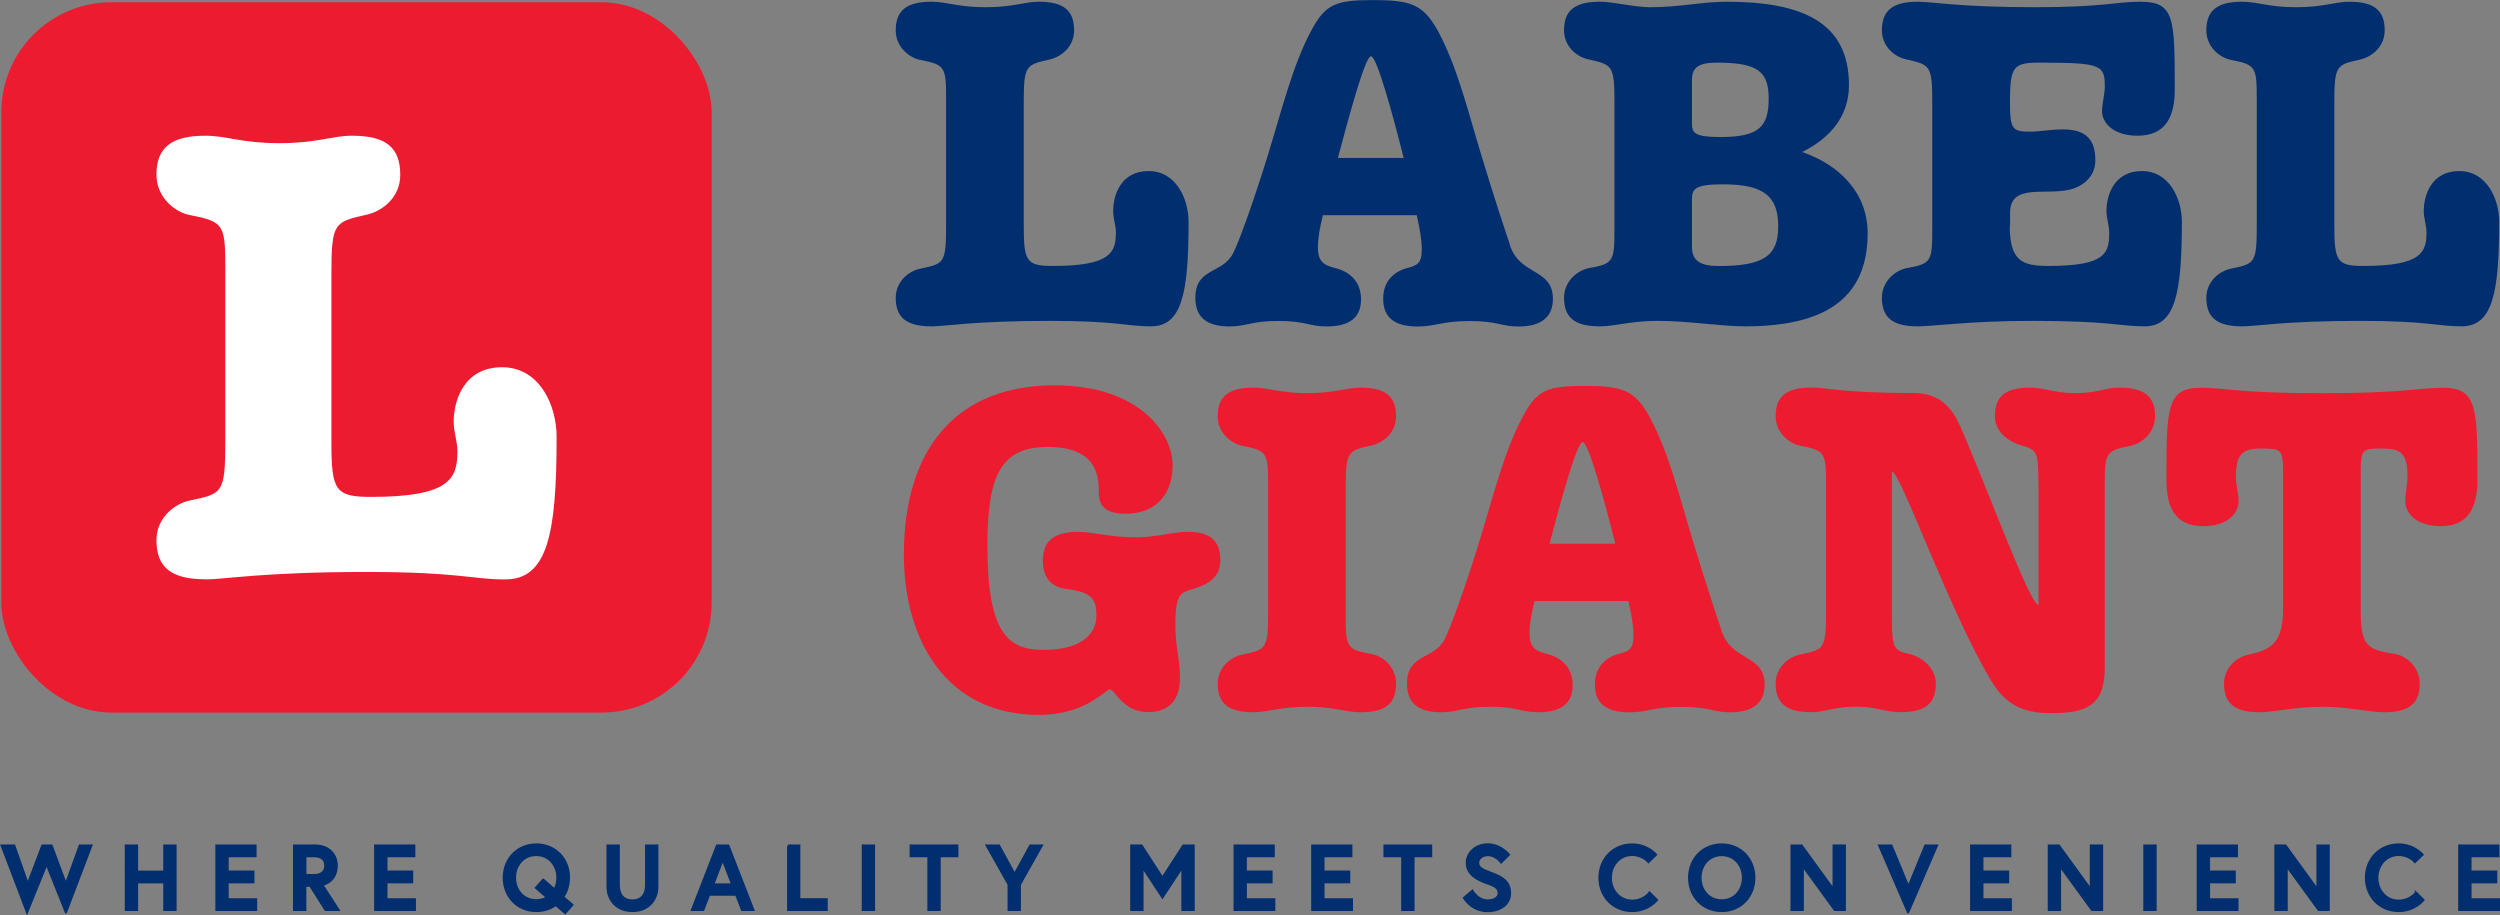 <svg viewBox="0 0 301.37 110.34" data-name="Layer 1" id="Layer_1" xmlns="http://www.w3.org/2000/svg"><rect x="0" y="0" width="301.37" height="110.34" fill="#808080" stroke="none"/><defs><style>.cls-1{fill:#ed1b2f}.cls-3,.cls-4{fill:#002e6e}.cls-4{stroke:#002e6e;stroke-miterlimit:10;stroke-width:.28px}</style></defs><rect ry="13.27" rx="13.27" class="cls-1" y=".27" x=".16" height="85.63" width="85.63"></rect><path style="fill:#fff" d="M24.77 69.83c-4.11 0-5.91-1.42-5.91-4.71 0-2.69 2.17-4.41 4.04-4.79 3.89-.82 4.26-.82 4.26-7.1V32.96c0-5.83 0-6.21-4.26-7.03-1.87-.37-4.04-2.17-4.04-4.86 0-3.29 1.8-4.71 5.91-4.71 2.54 0 4.34.9 8.9.9s6.36-.9 8.75-.9c4.11 0 5.83 1.42 5.83 4.71 0 2.69-2.09 4.34-3.96 4.79-3.96.9-4.34.9-4.34 7.11v20.27c0 5.91.45 6.66 4.79 6.66 9.57 0 10.4-2.24 10.4-5.53 0-1.12-.45-2.32-.45-3.52 0-2.62 1.27-6.58 5.83-6.58s6.58 4.64 6.58 8.38c0 11.82-1.12 17.2-6.21 17.2-3.96 0-5.54-.9-16.68-.9-12.56 0-17.13.9-19.45.9Z"></path><path class="cls-3" d="M112.3 39.34c-3.01 0-4.32-1.04-4.32-3.45 0-1.97 1.59-3.23 2.95-3.5 2.85-.6 3.12-.6 3.12-5.2V12.36c0-4.27 0-4.54-3.12-5.14-1.37-.27-2.95-1.59-2.95-3.56 0-2.41 1.31-3.45 4.32-3.45 1.86 0 3.17.66 6.51.66s4.65-.66 6.4-.66c3.01 0 4.27 1.04 4.27 3.45 0 1.97-1.53 3.17-2.9 3.5-2.9.66-3.17.66-3.17 5.2v14.83c0 4.32.33 4.87 3.5 4.87 7 0 7.61-1.64 7.61-4.05 0-.82-.33-1.7-.33-2.57 0-1.92.93-4.82 4.27-4.82s4.82 3.39 4.82 6.13c0 8.65-.82 12.59-4.54 12.59-2.9 0-4.05-.66-12.2-.66-9.19 0-12.53.66-14.23.66ZM170.8 25.94h-11.33c-.38 1.59-.6 2.74-.6 3.89 0 1.86.87 2.19 2.24 2.52 1.37.38 2.96 1.42 2.96 3.72s-1.48 3.28-4.16 3.28c-2.13 0-2.46-.66-5.8-.66s-3.78.66-5.91.66c-2.79 0-4.1-1.15-4.1-3.45 0-3.67 3.28-2.85 4.54-5.36.6-1.09 2.46-6.18 4.21-11.87 1.59-5.14 2.96-10.73 5.14-14.83C159.74.5 160.95.01 165.54.01s6.02.55 7.77 3.67c2.41 4.43 3.72 10.01 5.25 14.99 1.48 4.92 3.01 9.52 3.39 10.62.05.11.05.16.05.22 1.2 3.78 5.2 2.79 5.2 6.51 0 2.13-1.31 3.34-4.16 3.34-2.08 0-2.46-.66-5.85-.66s-4.1.66-6.29.66c-2.74 0-4.16-1.04-4.16-3.34 0-2.02 1.15-3.17 2.74-3.67 1.37-.33 1.91-.6 1.91-2.24 0-1.26-.22-2.41-.6-4.16Zm-9.52-6.9h7.93c-1.26-5.03-3.23-12.26-3.94-12.26s-2.74 7.55-3.99 12.26M217.26 18.33c4.43 1.53 7.88 4.87 7.88 9.79 0 8.21-5.64 11.22-14.77 11.22-2.9 0-6.9-.66-10.51-.66-3.34 0-5.14.66-7 .66-3.01 0-4.32-1.04-4.32-3.45 0-1.97 1.59-3.28 2.96-3.56 3.12-.55 3.12-.82 3.12-5.14V12.36c0-4.54-.27-4.54-3.12-5.2-1.37-.27-2.96-1.53-2.96-3.5 0-2.41 1.31-3.45 4.32-3.45 1.7 0 4.1.66 6.07.66 3.61 0 6.29-.66 9.19-.66 9.14 0 14.77 2.46 14.77 10.07 0 3.83-2.41 6.46-5.64 8.04Zm-13.3-3.5c0 1.2.27 1.69 3.45 1.69 4.71 0 5.8-1.31 5.8-4.65s-1.42-4.32-6.29-4.32c-2.08 0-2.96.55-2.96 2.08zm0 14.94c0 1.64.99 2.3 3.23 2.3 5.47 0 7.17-1.26 7.17-4.76s-1.53-5.09-6.62-5.09c-3.45 0-3.78.55-3.78 1.86zM242.27 27.19c0 4.32 1.53 4.87 4.71 4.87 7 0 7.28-1.64 7.28-4.05 0-.82-.33-1.7-.33-2.57 0-1.92.93-4.82 4.27-4.82s4.82 3.39 4.82 6.13c0 8.65-.82 12.59-4.49 12.59-2.95 0-4.16-.66-13.51-.66-7.5 0-11.98.66-13.84.66-3.01 0-4.32-1.04-4.32-3.45 0-1.97 1.59-3.28 2.95-3.56 3.12-.55 3.12-.82 3.12-5.14V12.36c0-4.54-.27-4.54-3.12-5.2-1.37-.27-2.95-1.53-2.95-3.5 0-2.41 1.31-3.45 4.32-3.45 1.7 0 5.03.66 14.23.66 8.15 0 9.69-.66 12.59-.66 4.16 0 4.16 1.97 4.16 10.62 0 3.23-1.09 5.53-4.49 5.53-2.96 0-4.27-1.59-4.27-2.95 0-.88.33-2.13.33-2.9 0-2.68-.33-2.96-7.93-2.96-3.17 0-3.5.55-3.5 4.82 0 3.17.27 3.5 2.41 3.5 1.15 0 2.52-.27 3.99-.27 2.68 0 3.89 1.15 3.89 3.72 0 2.13-1.7 3.23-3.17 3.56-3.06.66-7.11-.77-7.11 2.79v1.53ZM270.29 39.34c-3.01 0-4.32-1.04-4.32-3.45 0-1.97 1.59-3.23 2.96-3.5 2.85-.6 3.12-.6 3.12-5.2V12.36c0-4.27 0-4.54-3.12-5.14-1.37-.27-2.96-1.59-2.96-3.56 0-2.41 1.31-3.45 4.32-3.45 1.86 0 3.17.66 6.51.66s4.65-.66 6.4-.66c3.01 0 4.27 1.04 4.27 3.45 0 1.97-1.53 3.17-2.9 3.5-2.9.66-3.17.66-3.17 5.2v14.83c0 4.32.33 4.87 3.5 4.87 7 0 7.61-1.64 7.61-4.05 0-.82-.33-1.7-.33-2.57 0-1.92.93-4.82 4.27-4.82s4.82 3.39 4.82 6.13c0 8.65-.82 12.59-4.54 12.59-2.9 0-4.05-.66-12.2-.66-9.19 0-12.53.66-14.23.66Z"></path><path class="cls-1" d="M138.46 85.85c-3.17 0-4.05-2.74-4.65-2.74s-2.9 3.07-8.54 3.07c-11.16 0-16.31-8.97-16.31-19.32 0-12.97 6.51-20.41 18.17-20.41 10.23 0 14.23 5.8 14.23 9.63 0 3.17-1.7 5.85-5.69 5.85-3.61 0-3.17-2.19-3.23-3.34-.16-3.28-2.3-4.71-6.13-4.71-5.64 0-7.28 3.39-7.28 11.87 0 10.78 2.57 12.59 6.79 12.59 4.65 0 6.35-2.02 6.35-4.1 0-1.86-.38-2.85-3.56-3.23-1.42-.16-2.9-.93-2.9-3.45s1.59-3.45 4.27-3.45c1.75 0 3.72.66 6.95.66 2.57 0 4.38-.66 6.24-.66 2.68 0 3.94 1.04 3.94 3.45 0 1.97-1.42 2.79-2.68 3.23-1.91.71-2.74.22-2.74 4.54 0 2.85.55 3.88.55 6.46 0 3.06-1.86 4.05-3.78 4.05Z"></path><path class="cls-1" d="M162.22 73.71c0 4.32 0 4.6 3.17 5.14 1.37.27 2.9 1.59 2.9 3.56 0 2.41-1.26 3.45-4.27 3.45-1.91 0-3.17-.66-6.4-.66s-4.82.66-6.51.66c-3.01 0-4.32-1.04-4.32-3.45 0-1.97 1.59-3.23 2.96-3.5 2.85-.6 3.12-.6 3.12-5.2V58.88c0-4.27 0-4.54-3.12-5.14-1.37-.27-2.96-1.59-2.96-3.56 0-2.41 1.31-3.45 4.32-3.45 1.86 0 3.17.66 6.51.66s4.65-.66 6.4-.66c3.01 0 4.27 1.04 4.27 3.45 0 1.97-1.53 3.17-2.9 3.5-2.9.66-3.17.66-3.17 5.2zM196.31 72.45h-11.33c-.38 1.59-.6 2.74-.6 3.89 0 1.86.88 2.19 2.24 2.52 1.37.38 2.96 1.42 2.96 3.72s-1.48 3.28-4.16 3.28c-2.13 0-2.46-.66-5.8-.66s-3.78.66-5.91.66c-2.79 0-4.1-1.15-4.1-3.45 0-3.67 3.28-2.85 4.54-5.36.6-1.09 2.46-6.18 4.21-11.87 1.59-5.14 2.95-10.73 5.14-14.83 1.75-3.34 2.95-3.83 7.55-3.83s6.02.55 7.77 3.67c2.41 4.43 3.72 10.01 5.25 14.99 1.48 4.92 3.01 9.52 3.39 10.62.06.11.06.16.06.22 1.2 3.78 5.2 2.79 5.2 6.51 0 2.13-1.31 3.34-4.16 3.34-2.08 0-2.46-.66-5.85-.66s-4.1.66-6.29.66c-2.74 0-4.16-1.04-4.16-3.34 0-2.02 1.15-3.17 2.74-3.67 1.37-.33 1.91-.6 1.91-2.24 0-1.26-.22-2.41-.6-4.16Zm-9.52-6.9h7.93c-1.26-5.03-3.23-12.26-3.94-12.26s-2.74 7.55-3.99 12.26M245.73 58.88c0-4.54-.11-4.6-2.08-5.2-1.37-.38-3.17-1.53-3.17-3.5 0-2.41 1.26-3.45 4.21-3.45 1.8 0 2.95.66 5.47.66 2.85 0 3.45-.66 5.31-.66 3.01 0 4.32 1.04 4.32 3.45 0 1.97-1.59 3.28-2.95 3.56-3.12.6-3.12.87-3.12 5.14v21.67c0 4.54-2.24 5.42-6.51 5.42-2.79 0-5.25-.66-7.17-3.89-5.14-8.59-10.94-25.23-11.98-25.23V73.7c0 4.32.06 4.71 2.13 5.14 1.37.33 3.17 1.59 3.17 3.56 0 2.41-1.26 3.45-4.27 3.45-1.91 0-2.79-.66-5.36-.66-2.74 0-3.67.66-5.36.66-3.01 0-4.32-1.04-4.32-3.45 0-1.97 1.59-3.23 2.96-3.5 2.85-.6 3.12-.6 3.12-5.2V58.87c0-4.27 0-4.54-3.12-5.14-1.37-.27-2.96-1.59-2.96-3.56 0-2.41 1.31-3.45 4.32-3.45 1.86 0 3.83.66 12.37.66 2.9 0 4.49 1.59 5.53 3.94 3.23 7.33 8.43 21.61 9.47 21.61V58.87ZM284.58 73.82c0 4.32 1.04 4.49 4.21 5.03 1.37.27 2.9 1.59 2.9 3.56 0 2.41-1.31 3.45-4.27 3.45-1.91 0-4.21-.66-7.5-.66s-5.8.66-7.5.66c-3.01 0-4.32-1.04-4.32-3.45 0-1.97 1.59-3.23 2.96-3.5 2.85-.6 4.16-1.53 4.16-5.58V56.86c0-2.74-.27-2.79-2.63-2.79s-3.06.77-3.06 3.45c0 .82.33 2.08.33 2.9 0 1.42-1.31 3.01-4.27 3.01-3.39 0-4.43-2.3-4.43-5.53 0-8.7 0-11.16 4.16-11.16 2.9 0 4.54.66 14.56.66s11.71-.66 14.61-.66c4.16 0 4.16 2.46 4.16 11.16 0 3.23-1.09 5.53-4.43 5.53-2.96 0-4.27-1.59-4.27-3.01 0-.82.27-2.08.27-2.9 0-2.68-.6-3.45-3.01-3.45s-2.63.05-2.63 2.79z"></path><path class="cls-4" d="m7.94 109.95-2.32-5.81-2.36 5.81-3.05-8.01h1.5l1.64 4.65 1.76-4.65h1.1l1.73 4.65 1.68-4.65H11l-3.05 8.01ZM19.82 101.94h1.33v7.74h-1.33v-3.33h-3.31v3.33h-1.33v-7.74h1.33v3.15h3.31zM27.43 105.08h3.1v1.26h-3.1v2.08h3.43v1.26H26.1v-7.74h4.69v1.26h-3.36zM35.47 101.94h2.54c1.54 0 2.57 1 2.57 2.41 0 1.16-.62 2.05-1.73 2.32l1.94 3.01h-1.55l-1.84-2.92h-.61v2.92h-1.33v-7.74Zm3.76 2.41c0-.76-.53-1.15-1.38-1.15H36.8v2.3h1.05c.85 0 1.38-.39 1.38-1.15ZM46.57 105.08h3.1v1.26h-3.1v2.08H50v1.26h-4.76v-7.74h4.69v1.26h-3.36zM68.57 105.81c0 .89-.25 1.68-.69 2.33l1.1.94-.85.97-1.14-.98c-.64.48-1.44.74-2.33.74-2.26 0-3.92-1.71-3.92-4s1.66-4 3.92-4 3.92 1.71 3.92 4Zm-3.08.25 1.37 1.19c.23-.42.35-.92.35-1.45 0-1.49-1.02-2.74-2.57-2.74s-2.57 1.25-2.57 2.74 1.02 2.74 2.57 2.74c.5 0 .95-.13 1.33-.35l-1.34-1.17.85-.96ZM77.9 101.94h1.33v4.93c0 1.7-1.16 2.94-2.99 2.94s-2.99-1.24-2.99-2.94v-4.93h1.33v4.77c0 1.11.55 1.85 1.66 1.85s1.66-.74 1.66-1.85zM86.44 101.94h1.35l3.01 7.74h-1.34l-.71-1.84h-3.27l-.71 1.84h-1.34zm-.48 4.69h2.32l-1.16-3.02zM95.01 101.94h1.33v6.48h3.3v1.26h-4.62v-7.74ZM104.02 101.94h1.33v7.74h-1.33zM111.93 103.2h-2.14v-1.26h5.6v1.26h-2.13v6.48h-1.33zM122.93 109.68h-1.33v-3.05l-2.64-4.69h1.46l1.89 3.46 1.89-3.46h1.37l-2.64 4.69zM137.61 101.94l2.52 3.89 2.52-3.89h1.23v7.74h-1.33v-5.2l-2.42 3.68-2.42-3.68v5.2h-1.33v-7.74zM150.17 105.08h3.1v1.26h-3.1v2.08h3.43v1.26h-4.76v-7.74h4.69v1.26h-3.36zM159.53 105.08h3.1v1.26h-3.1v2.08h3.43v1.26h-4.76v-7.74h4.69v1.26h-3.36zM169.04 103.2h-2.13v-1.26h5.6v1.26h-2.13v6.48h-1.33v-6.48ZM179.25 106.45c-1.14-.4-2.42-1.02-2.42-2.46 0-1.1.97-2.19 2.53-2.19s2.52 1.23 2.52 1.23l-.92.91s-.64-.87-1.6-.87c-.66 0-1.18.41-1.18.93 0 .67.61.88 1.67 1.28 1.18.44 2.17.97 2.17 2.38s-1.24 2.16-2.7 2.16c-1.94 0-2.83-1.58-2.83-1.58l1-.84s.66 1.16 1.84 1.16c.66 0 1.35-.27 1.35-.9s-.5-.88-1.42-1.21ZM198.85 107.62l.88.87s-1.02 1.32-2.98 1.32c-2.23 0-3.93-1.71-3.93-4s1.69-4 3.93-4c1.86 0 2.87 1.22 2.87 1.22l-.9.87s-.7-.85-1.97-.85c-1.53 0-2.58 1.27-2.58 2.77s1.05 2.77 2.58 2.77c1.36 0 2.09-.95 2.09-.95ZM211.47 105.81c0 2.29-1.66 4-3.92 4s-3.92-1.71-3.92-4 1.66-4 3.92-4 3.92 1.71 3.92 4Zm-1.35 0c0-1.49-1.01-2.74-2.57-2.74s-2.57 1.25-2.57 2.74 1.01 2.74 2.57 2.74 2.57-1.25 2.57-2.74ZM217.18 101.94l3.87 5.33v-5.33h1.33v7.74h-1.2l-3.87-5.32v5.32h-1.33v-7.74h1.19ZM230.01 109.95l-3.46-8.01H228l2.06 4.97 2.04-4.97h1.38l-3.46 8.01ZM238.96 105.08h3.1v1.26h-3.1v2.08h3.43v1.26h-4.76v-7.74h4.69v1.26h-3.36zM248.19 101.94l3.87 5.33v-5.33h1.33v7.74h-1.2l-3.87-5.32v5.32h-1.33v-7.74h1.19ZM258.51 101.94h1.33v7.74h-1.33zM266.28 105.08h3.1v1.26h-3.1v2.08h3.43v1.26h-4.76v-7.74h4.69v1.26h-3.36zM275.51 101.94l3.87 5.33v-5.33h1.33v7.74h-1.2l-3.87-5.32v5.32h-1.33v-7.74h1.19ZM291.24 107.62l.89.87s-1.02 1.32-2.98 1.32c-2.23 0-3.93-1.71-3.93-4s1.69-4 3.93-4c1.86 0 2.87 1.22 2.87 1.22l-.9.87s-.7-.85-1.97-.85c-1.53 0-2.58 1.27-2.58 2.77s1.05 2.77 2.58 2.77c1.36 0 2.09-.95 2.09-.95ZM297.8 105.08h3.1v1.26h-3.1v2.08h3.43v1.26h-4.76v-7.74h4.69v1.26h-3.36z"></path></svg>